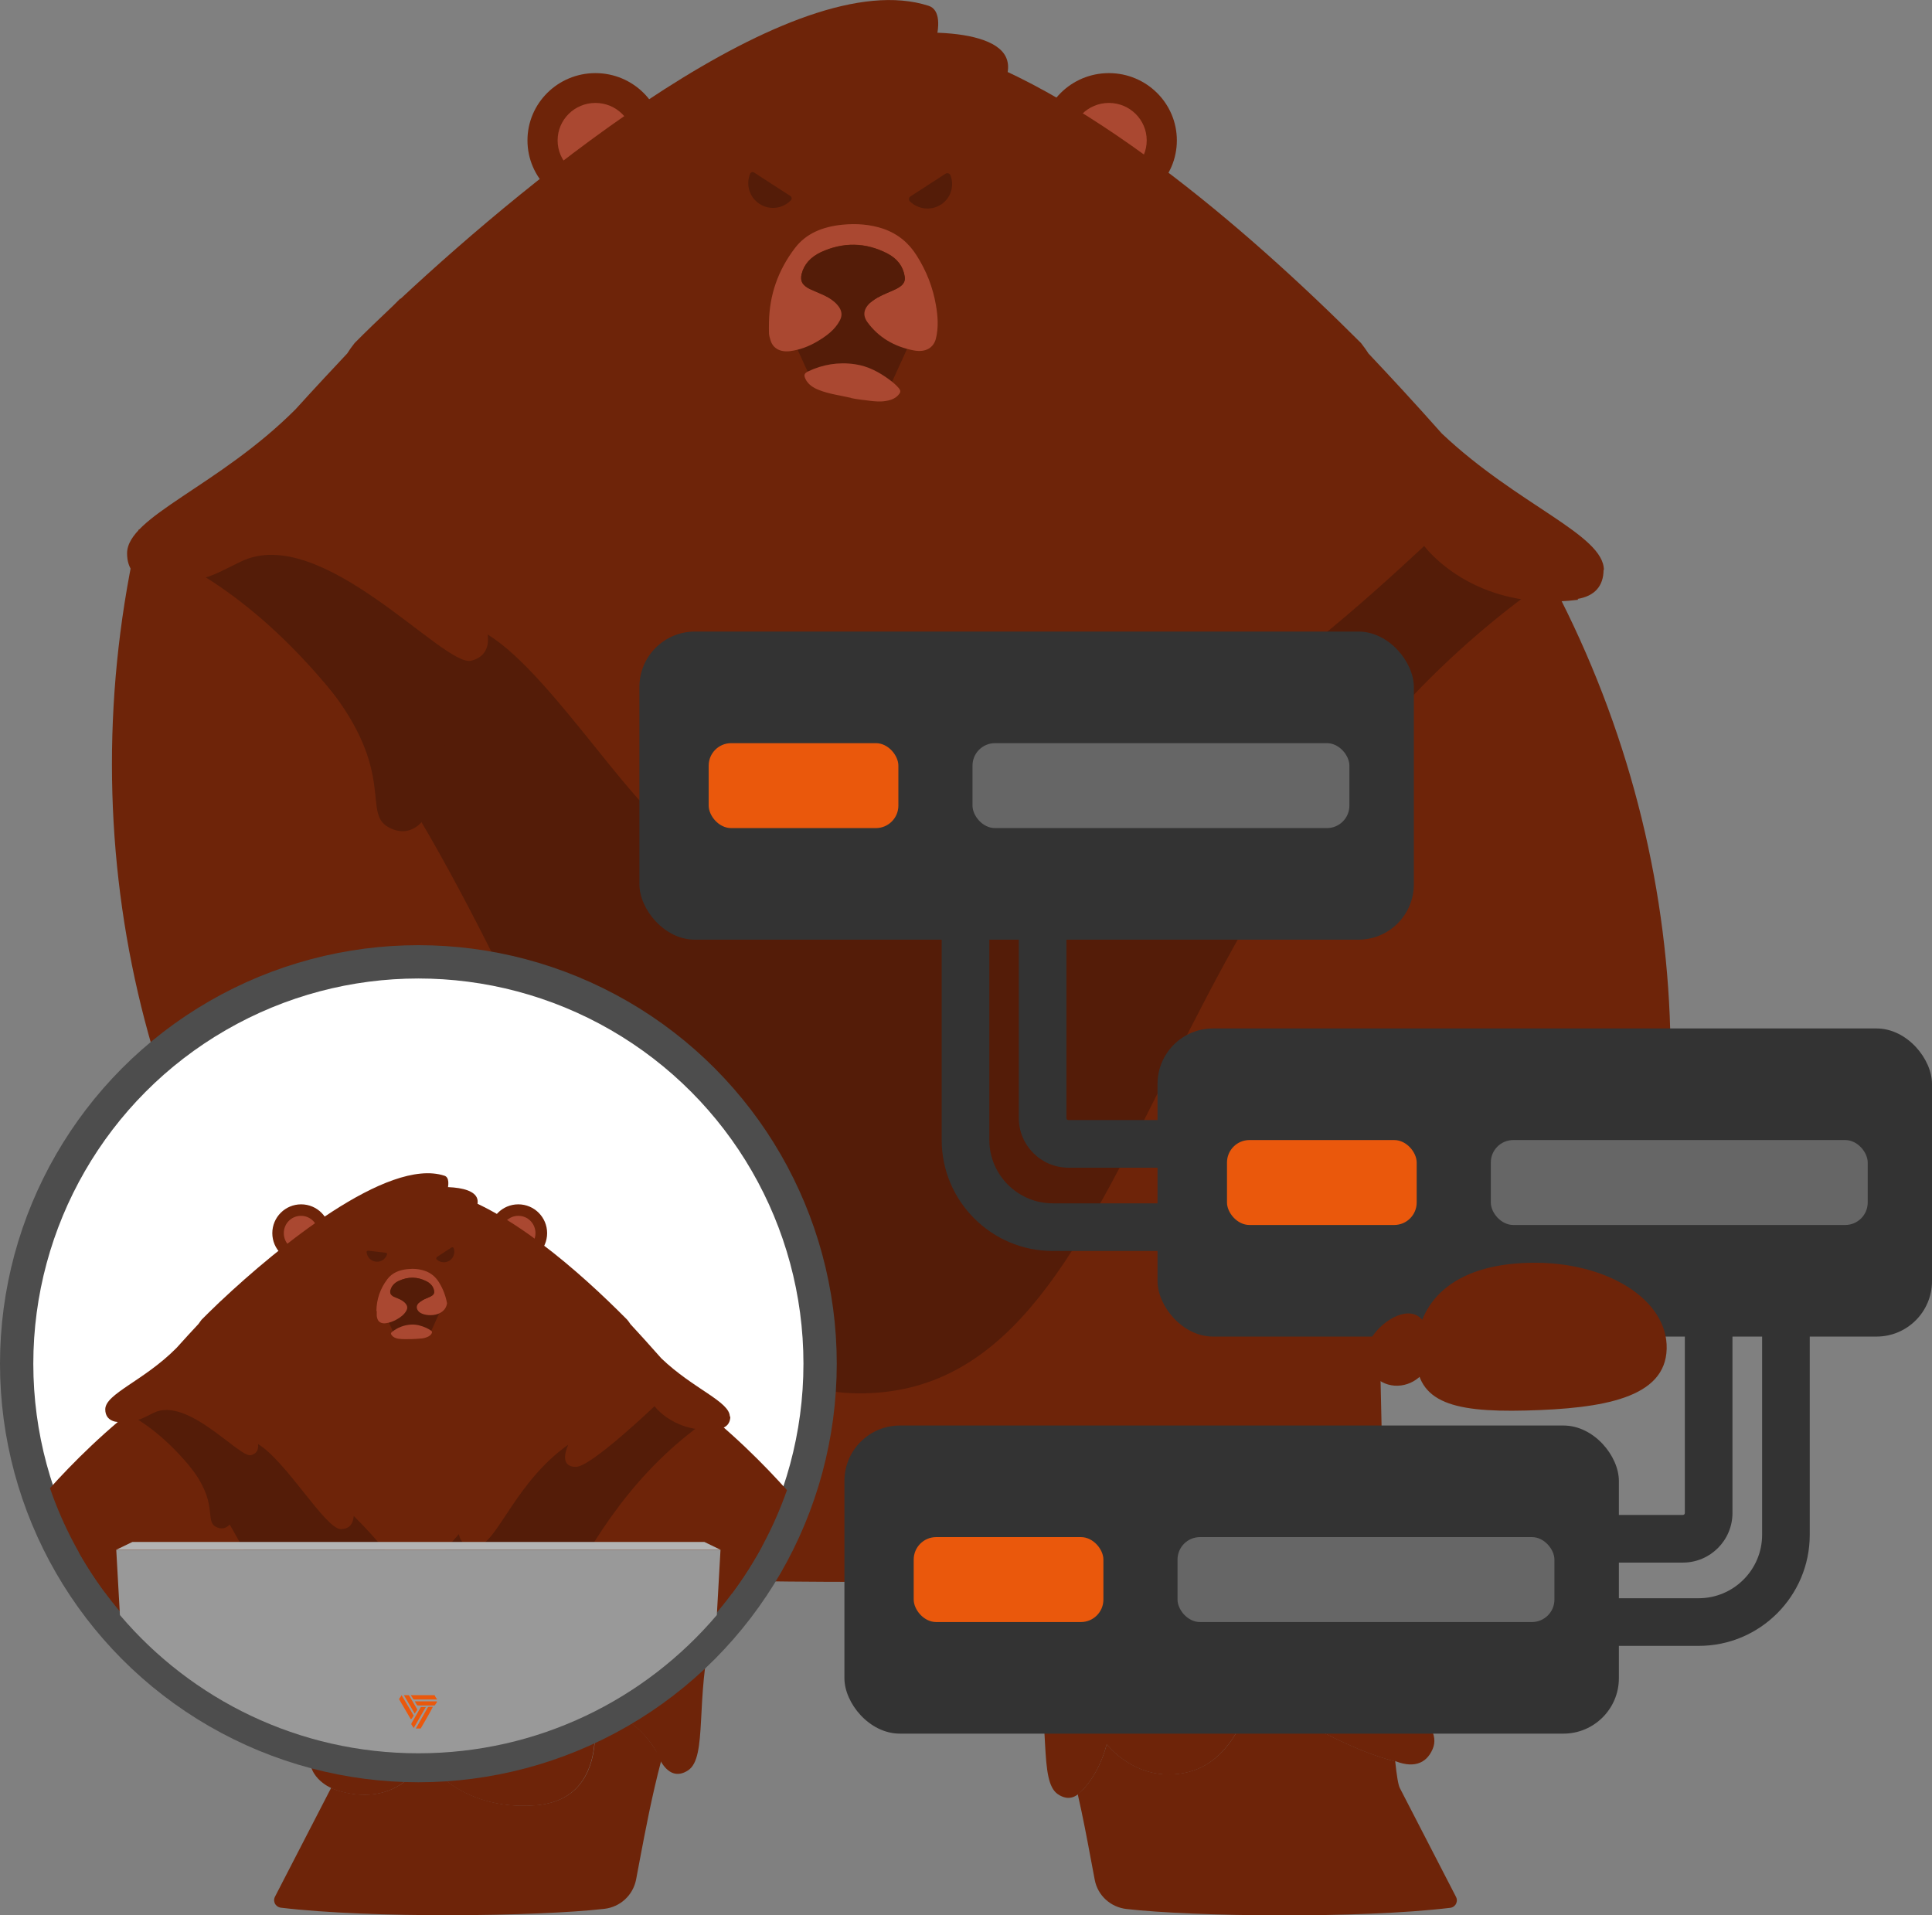 <?xml version="1.0" encoding="UTF-8"?><svg id="Layer_2" data-name="Layer 2" xmlns="http://www.w3.org/2000/svg" viewBox="0 0 116 115"><rect x="0" y="0" width="116" height="115" fill="#808080" stroke="none"/><defs><style>.cls-1 {
        fill: #fff;
        stroke: #4d4d4d;
        stroke-miterlimit: 10;
        stroke-width: 2px;
      }

      .cls-2 {
        fill: #ea580c;
      }

      .cls-3 {
        fill: #541c08;
      }

      .cls-4 {
        fill: #6e2409;
      }

      .cls-5 {
        fill: #aa4831;
      }

      .cls-6 {
        fill: #666;
      }

      .cls-7 {
        fill: #b3b3b3;
      }

      .cls-8 {
        fill: #333;
      }

      .cls-9 {
        fill: #999;
      }</style></defs><g id="Layer_1-2" data-name="Layer 1"><g><g><path class="cls-4" d="M8.34,31.78l17.99,10.55-3.17,34.1s-1.38,3.4-3.04,7.23C8.63,69.84,3.97,50.64,8.34,31.78Z"/><path class="cls-4" d="M91.06,31.25l-13.67,15.75,13.9,31.29s2.4,2.78,5.2,5.88c6.47-16.76,4.74-36.44-5.43-52.92Z"/><path class="cls-4" d="M20.9,88.8c-.12,7.46-3.46,8.67-2.76,10.41.75,1.89,3.21.93,6.28-3.17.61-.82-3.49-8.78-3.52-7.24Z"/><path class="cls-4" d="M83.1,94.6c.13,7.46,3.66,8.67,2.92,10.41-.8,1.89-3.4.93-6.65-3.17-.65-.82,3.7-8.78,3.73-7.24Z"/><path class="cls-4" d="M62.08,99.25c1.04,4.12.26,7.69,1.44,8.48,1.27.85,2.35-.82,2.48-4.71.02-.78-4.2-4.89-3.91-3.77Z"/><path class="cls-4" d="M42.76,97.81c-1.04,4.12-.26,7.69-1.44,8.48-1.27.85-2.35-.82-2.48-4.71-.02-.78,4.2-4.89,3.91-3.77Z"/><path class="cls-4" d="M35.57,102.38s1.29,5.66-3.43,6.01c-4.71.35-6.64-2.83-6.64-2.83-2,3.47-5.62,1.79-5.62,1.79l-3.37,6.53c-.1.19-.03.36,0,.42.03.06.14.21.35.24,5.42.65,15.37.53,19.42.07.96-.11,1.72-.81,1.91-1.75.07-.38.15-.79.23-1.22.33-1.74.72-3.81,1.28-5.93-1.31-2.88-4.14-3.34-4.14-3.34Z"/><path class="cls-4" d="M22.54,103.56l-2.66,3.79s-1.68-.69-1.18-2.34c.5-1.65,1.7-1.88,1.83-5.21.13-3.32,4.94-.58,4.9-.45s-2.9,4.2-2.9,4.2Z"/><path class="cls-4" d="M87.07,114.55c.22-.03.32-.18.35-.24.03-.06.1-.23,0-.42l-3.37-6.53c-.1-.19-.19-.75-.28-1.61-3.73-.91-8.55-4.25-8.55-4.25,0,0-.8,4.13-3.87,4.89-3.06.76-4.9-1.67-4.9-1.67-.57,2.16-1.74,3.01-1.74,3.01h0c.32,1.4.57,2.74.79,3.92.08.43.16.83.23,1.22.18.94.95,1.64,1.91,1.75,4.06.46,14,.58,19.42-.07Z"/><path class="cls-4" d="M77.44,45.45c-1.16,1.59-2.72,3.54-3.72,5.16-2.66,6.44-1.12,8.25-2.62,9.57-1.08.95-4.29-1.29-5.53-3-6.09,11.9-2.78,19.1-12.65,19.07-12.1-.04-15.72-13.03-24.65-28.19-.57.6-3.99,2.02-4.73,1.6-.09-.05-.16-.1-.23-.16l-1.85,4.96c-.14,13.96-.64,51.06-1.59,52.9,0,0,3.62,1.68,5.62-1.79,0,0,1.93,3.18,6.64,2.83,4.71-.35,3.43-6.01,3.43-6.01,0,0,2.83.46,4.14,3.34.56-2.1,1.28-4.24,2.28-6.18.74-1.43,1.58-2.64,2.53-3.64-10.12-1.5-5.93-.93,7.45-.93h0c13.38,0,17.57-.58,7.45.93.94,1,1.79,2.21,2.53,3.64,1.33,2.56,2.17,5.5,2.77,8.19h0s1.17-.85,1.74-3.01c0,0,1.84,2.43,4.9,1.67,3.06-.76,3.87-4.89,3.87-4.89,0,0,4.82,3.34,8.55,4.25-.77-7.59-1.19-38.76-1.31-51.29,0,0-3.7-5.65-5.02-9.01Z"/><g><path class="cls-3" d="M17.57,29.3s-4.58.75-2.81,1.34c1.31.43-5.01,2.56-3.82,3.2,20.09,10.83,23.34,49.75,40.62,49.82,17.48.06,16.44-31.6,41.51-48.94.74-.51-5.42-2.21-4.64-2.69-4.9-3.84-5.8-1.36-9.78-2.51-14.4.68-27.85,2.01-27.85,2.01l-33.24-2.23Z"/><path class="cls-3" d="M19.67,41.19c4.14,5.2,2.07,7.59,3.64,8.47,1.7.95,3.18-.85,3.39-5.11.04-.85-7.89-4.43-7.03-3.36Z"/></g><path class="cls-4" d="M11.91,50.16l-3.41,7.5s10.1,7.44,12.74,14.32c2.64,6.88,5.46-6.56,5.46-6.56l-3.03-7.76-11.76-7.5Z"/><path class="cls-4" d="M91.82,50.16l3.41,7.5s-10.1,7.44-12.74,14.32c-2.64,6.88-5.46-6.56-5.46-6.56l3.03-7.76,11.76-7.5Z"/><g><g><ellipse class="cls-4" cx="35.75" cy="8.43" rx="4.08" ry="4.04"/><ellipse class="cls-4" cx="66.58" cy="8.43" rx="4.08" ry="4.04"/></g><ellipse class="cls-5" cx="35.75" cy="8.43" rx="2.27" ry="2.25"/><ellipse class="cls-5" cx="66.58" cy="8.43" rx="2.27" ry="2.25"/></g><g><path class="cls-4" d="M50.52,10.21c6.26-.56,11.16-4.95,9.77-6.97-1.28-1.87-7.71-1.46-10.94-.29-1.74.63-.08,7.37,1.17,7.26Z"/><path class="cls-4" d="M96.3,34.23c0-2.13-5.17-3.89-9.73-8.2-1.65-1.86-3.17-3.5-4.41-4.81-.13-.21-.28-.41-.44-.62h0c-6.95-6.95-16.87-15.49-25.6-17.95.31-1,.35-2.07-.36-2.3-8.06-2.61-23.69,10.11-31.72,17.6v-.03s-.15.15-.43.43c-.88.83-1.67,1.59-2.32,2.25h0c-.16.2-.31.41-.44.62-.9.96-1.96,2.09-3.1,3.35-4.63,4.64-10.11,6.44-10.12,8.65,0,.94.49,1.53,1.42,1.73,0,0,0,0,0,0,0,0,.02,0,.06.01.19.04.39.06.61.06.78.04,2.14-.03,3.56-.72.45-.22.84-.41,1.18-.58,4.85-2.36,12.18,6.36,13.83,5.95.76-.19,1.1-.74.99-1.57,4.01,2.42,9.54,11.92,11.74,11.96,1.1.02,1.74-.64,1.84-1.86,1.71,1.68,3.4,3.52,5.03,5.55,1.86,2.32,5.42,2.32,7.29.02.85-1.05,1.72-2.05,2.59-3,.29,1.37,1.25,1.96,2.73,1.66,2.71-.55,5.35-9.05,12.79-14.24-.9,2.03-.45,3.15,1.12,3.12,2.15-.04,11.1-8.53,11.1-8.53,0,0,2.95,4.04,9.25,3.23,0,0,0,0,0,0-.01-.02-.03-.03-.04-.05,1.02-.17,1.56-.77,1.56-1.75Z"/></g><polygon class="cls-3" points="53.85 17.16 52.39 15.13 51.23 15.13 51.11 15.13 49.94 15.13 48.48 17.16 47.21 19.34 47.39 19.9 48.9 23.21 51.11 23.21 51.23 23.21 53.43 23.21 54.94 19.9 55.13 19.34 53.85 17.16"/><g><path class="cls-3" d="M56.49,12.29c.6-.39.82-1.12.58-1.76-.05-.12-.19-.17-.3-.1l-2.1,1.36c-.11.07-.13.22-.03.31.49.47,1.26.57,1.86.18Z"/><path class="cls-3" d="M45.04,10.43c-.27.65-.05,1.41.56,1.81.61.4,1.41.29,1.89-.22.07-.07.05-.19-.03-.25l-1.18-.76-1-.65c-.09-.06-.2-.02-.24.07Z"/></g><path class="cls-5" d="M51.1,23.9c.36.08.73.11,1.1.16.32.04.64.07.95.02.36-.05.66-.17.85-.44.08-.11.07-.21-.03-.33-.17-.2-.37-.37-.59-.53-.6-.44-1.27-.8-2.04-.91-1.01-.15-1.95.02-2.8.42-.25.12-.29.22-.18.46.15.32.45.53.82.67.61.24,1.27.32,1.92.47Z"/><path class="cls-5" d="M46.17,19.38c0,.21-.01.42,0,.63.01.15.05.29.1.44.15.48.59.71,1.19.63.58-.08,1.09-.28,1.56-.55.59-.34,1.11-.73,1.4-1.28.15-.28.14-.54-.04-.81-.22-.32-.55-.54-.93-.72-.26-.12-.52-.22-.78-.34-.49-.22-.64-.48-.54-.93.14-.58.54-1.02,1.15-1.31,1.34-.62,2.69-.6,3.99.07.62.32.96.79,1.05,1.39.04.23-.04.43-.26.59-.16.12-.35.2-.53.28-.39.17-.8.33-1.13.58-.53.41-.66.84-.3,1.32.64.86,1.55,1.44,2.77,1.67.69.13,1.17-.14,1.32-.7.17-.68.12-1.36,0-2.04-.18-1.04-.56-2.03-1.16-2.97-.45-.71-1.08-1.28-2.01-1.6-.78-.26-1.59-.32-2.43-.24-1.21.12-2.19.53-2.85,1.39-1.05,1.37-1.54,2.86-1.57,4.46Z"/><path class="cls-3" d="M48.13,16.46c.14-.58.54-1.02,1.15-1.31,1.34-.62,2.69-.6,3.99.07.62.32.96.79,1.05,1.39.04.23-.04.43-.26.59-.16.12-.35.2-.53.28-.39.17-.8.33-1.13.58,0,0,0,0,0,0-.29.22-.64.36-1.01.36h-.33c-.36,0-.72-.12-1-.35-.18-.15-.38-.26-.61-.37-.26-.12-.52-.22-.78-.34-.49-.22-.64-.48-.54-.93Z"/></g><g><ellipse class="cls-1" cx="25.12" cy="81.88" rx="24.12" ry="24.13"/><g><g><g><g><circle class="cls-4" cx="18.08" cy="74.04" r="1.73"/><path class="cls-5" d="M18.07,75.08c-.57,0-1.03-.46-1.03-1.04s.46-1.04,1.03-1.04,1.03.46,1.03,1.04-.46,1.04-1.03,1.04Z"/></g><g><circle class="cls-4" cx="31.12" cy="74.04" r="1.73"/><path class="cls-5" d="M31.12,75.08c-.57,0-1.03-.46-1.03-1.04s.46-1.04,1.03-1.04,1.03.46,1.03,1.04-.46,1.04-1.03,1.04Z"/></g></g><path class="cls-4" d="M25.14,105.12c4.78,0,9.22-1.43,12.92-3.89-.05-2.96-.08-5.71-.1-7.53,0,0-1.56-2.41-2.13-3.85-.49.68-1.15,1.51-1.57,2.2-1.13,2.75-.47,3.52-1.11,4.09-.46.41-1.81-.55-2.34-1.28-2.58,5.08-1.18,8.16-5.35,8.15-5.12-.02-6.65-5.57-10.43-12.04-.24.26-1.69.86-2,.69-.04-.02-.07-.04-.1-.07l-.78,2.12c-.02,1.8-.05,4.51-.1,7.43,3.73,2.52,8.23,3.99,13.07,3.99Z"/><path class="cls-4" d="M11.48,90.3l-6.75,2.9c1.35,2.38,3.1,4.51,5.16,6.28,0,0,2.91-6.58,1.58-9.18Z"/><path class="cls-4" d="M6.3,95.61c.85-.55,1.93-.88,3.26-.61,3.91.8,9.62-4.07,9.62-4.07,0,0,7.25-12.12-1.26-11.07-6.39.79-12.35,6.63-14.92,9.49.78,2.27,1.9,4.37,3.3,6.26Z"/><path class="cls-4" d="M38.65,90.3c-1.32,2.6,1.73,9.19,1.73,9.19,2.18-1.86,4.01-4.12,5.38-6.66l-7.11-2.53Z"/><path class="cls-4" d="M40.57,95c1.39-.28,2.5.09,3.37.68,1.4-1.87,2.52-3.96,3.31-6.21-2.51-2.81-8.55-8.81-15.03-9.61-8.51-1.05-1.26,11.07-1.26,11.07,0,0,5.71,4.87,9.62,4.07Z"/><g><path class="cls-3" d="M7.71,84.9c7.05,3.84,9.2,15.92,13.89,19.96,1.15.17,2.33.27,3.54.27,1.09,0,2.16-.08,3.2-.22,4.17-3.54,5.49-13.61,14.11-19.63.31-.22-2.29-.94-1.96-1.15-2.07-1.64-2.45-.58-4.14-1.07-6.09.29-11.78.86-11.78.86l-14.06-.95s-1.94.32-1.19.57c.55.18-2.12,1.09-1.62,1.37Z"/><path class="cls-3" d="M11.4,88.04c1.75,2.22.88,3.24,1.54,3.62.72.41,1.35-.36,1.43-2.18.02-.36-3.34-1.89-2.97-1.44Z"/></g><g><path class="cls-4" d="M24.45,74.8c2.65-.24,4.72-2.11,4.13-2.98-.54-.8-3.26-.62-4.63-.12-.74.27-.03,3.15.49,3.1Z"/><path class="cls-4" d="M43.82,85.06c0-.91-2.19-1.66-4.11-3.5-.7-.79-1.34-1.5-1.86-2.06-.06-.09-.12-.18-.19-.26h0c-2.94-2.97-7.13-6.62-10.83-7.67.13-.43.15-.89-.15-.98-3.41-1.11-10.02,4.32-13.42,7.52h0s-.06.05-.18.17c-.37.36-.71.68-.98.96h0c-.07.09-.13.17-.19.26-.38.41-.83.89-1.31,1.43-1.96,1.98-4.28,2.75-4.28,3.69,0,.4.21.65.6.74,0,0,0,0,0,0,0,0,0,0,.03,0,.08.02.17.02.26.03.33.02.91-.01,1.51-.31.19-.09.35-.18.5-.25,2.05-1.01,5.15,2.72,5.85,2.54.32-.08.47-.32.42-.67,1.7,1.03,4.04,5.09,4.97,5.11.47,0,.74-.27.78-.79.72.72,1.44,1.5,2.13,2.37.79.99,2.29.99,3.09,0,.36-.45.73-.87,1.09-1.28.12.59.53.84,1.16.71,1.15-.23,2.26-3.86,5.41-6.08-.38.87-.19,1.35.48,1.33.91-.02,4.7-3.64,4.7-3.64,0,0,1.25,1.72,3.91,1.38,0,0,0,0,0,0,0,0-.01-.01-.02-.02.43-.07.66-.33.66-.75Z"/></g><polygon class="cls-3" points="25.87 77.77 25.26 76.9 24.76 76.9 24.71 76.9 24.22 76.9 23.6 77.77 23.06 78.7 23.14 78.94 23.6 79.96 24.74 79.89 25.01 80.01 25.84 80.03 26.33 78.94 26.41 78.7 25.87 77.77"/><path class="cls-3" d="M26.99,75.69c.25-.16.35-.48.25-.75-.02-.05-.08-.07-.13-.04l-.89.58s-.05.1-.01.13c.21.2.53.24.78.08Z"/><path class="cls-3" d="M22.01,75.16c.02.3.24.55.55.59.31.04.59-.15.68-.44.01-.04-.02-.08-.06-.09l-.59-.07-.5-.06s-.08.03-.08.07Z"/><path class="cls-5" d="M24.75,80.4c.16,0,.31-.02.47-.03.13,0,.27-.03.4-.08.14-.05.26-.13.31-.26.02-.06,0-.1-.04-.13-.09-.07-.19-.12-.29-.17-.29-.13-.6-.22-.93-.2-.43.03-.8.18-1.12.43-.09.07-.1.12-.03.21.09.12.23.18.4.21.28.04.56.02.83.02Z"/><path class="cls-5" d="M22.62,78.72c0,.09,0,.18,0,.27,0,.06.02.13.04.19.06.2.25.3.5.27.25-.03.46-.12.66-.23.25-.14.47-.31.59-.55.06-.12.06-.23-.02-.35-.09-.14-.23-.23-.39-.31-.11-.05-.22-.09-.33-.14-.21-.09-.27-.21-.23-.4.06-.25.23-.44.49-.56.57-.27,1.14-.26,1.69.03.26.14.41.34.44.59.01.1-.02.19-.11.25-.07.05-.15.09-.23.12-.17.07-.34.14-.48.25-.23.17-.28.36-.13.56.27.37,1.6.43,1.73-.46-.08-.44-.24-.87-.49-1.27-.19-.3-.46-.55-.85-.68-.33-.11-.67-.14-1.03-.1-.51.05-.93.23-1.21.6-.44.58-.65,1.22-.66,1.91Z"/><path class="cls-3" d="M23.45,77.47c.06-.25.23-.44.49-.56.57-.27,1.14-.26,1.69.03.26.14.41.34.44.59.01.1-.02.19-.11.25-.07.05-.15.09-.23.12-.17.07-.34.14-.48.25,0,0,0,0,0,0-.12.1-.27.15-.43.15h-.14c-.15,0-.3-.05-.42-.15-.07-.06-.16-.11-.26-.16-.11-.05-.22-.09-.33-.14-.21-.09-.27-.21-.23-.4Z"/></g><g><polygon class="cls-7" points="43.26 93.05 6.98 93.05 7.95 92.58 42.29 92.58 43.26 93.05"/><path class="cls-9" d="M43.26,93.05H6.98l.22,3.92c4.31,5.08,10.74,8.3,17.92,8.3s13.61-3.22,17.92-8.3l.22-3.92Z"/><g><path class="cls-2" d="M24.71,103.21c.04-.06.08-.12.12-.19,0,0,0-.02,0-.03-.02-.04-.7-1.18-.72-1.21-.02.05-.11.18-.14.21v.05s.65,1.1.68,1.16c.02.04.03.02.05,0Z"/><path class="cls-2" d="M25.73,102.49s-.04.01-.04.02c-.07.11-.71,1.26-.72,1.27h.29s.61-1.04.71-1.26c0-.01,0-.02.01-.04-.09,0-.17,0-.25,0Z"/><path class="cls-2" d="M24.8,101.99s.03.05.07.05c.08,0,1.2,0,1.38,0-.02-.04-.12-.16-.13-.21-.01-.05-.04-.05-.08-.05-.44,0-.88,0-1.32,0h-.06c.04.06.13.19.13.21Z"/><path class="cls-2" d="M25.57,102.49c-.1,0-.19,0-.28,0-.01,0-.03.01-.03.02-.02.03-.51.88-.56.97,0,.01,0,.04,0,.06.03.05.12.18.14.21.06-.1.69-1.2.73-1.26Z"/><path class="cls-2" d="M25.01,102.73c.05-.07.05-.09,0-.17-.09-.15-.38-.65-.44-.75,0-.01-.03-.03-.04-.03-.09,0-.18,0-.28,0,.22.37.43.74.65,1.11.04-.06.08-.12.11-.17Z"/><path class="cls-2" d="M26.19,102.15s0,0-.01,0h-1.25s-.01,0-.02.01c.03.05.06.11.09.16.02.04.04.08.1.08.32,0,.64,0,.96,0,.02,0,.04,0,.05-.02.04-.05.07-.1.11-.16.03-.05.03-.06-.03-.07Z"/></g></g></g></g><g><g><path class="cls-8" d="M83.32,70.11h-19.17c-1.64,0-2.98-1.34-2.98-2.98v-19.18h2.86v19.18c0,.07.05.12.12.12h19.17v2.86Z"/><path class="cls-8" d="M78.68,75.11h-15.48c-3.67,0-6.66-2.99-6.66-6.67v-15.49h2.86v15.49c0,2.1,1.71,3.81,3.81,3.81h15.48v2.86Z"/></g><g><path class="cls-8" d="M101.04,93.82h-19.17v-2.86h19.17c.07,0,.12-.05.12-.12v-19.18h2.86v19.18c0,1.64-1.33,2.98-2.98,2.98Z"/><path class="cls-8" d="M101.99,98.82h-15.48v-2.86h15.48c2.1,0,3.81-1.71,3.81-3.81v-15.49h2.86v15.49c0,3.68-2.99,6.67-6.66,6.67Z"/></g><rect class="cls-8" x="50.7" y="85.59" width="46.5" height="18.5" rx="3.33" ry="3.33"/><rect class="cls-2" x="54.86" y="92.29" width="11.39" height="5.1" rx="1.35" ry="1.35"/><rect class="cls-6" x="70.7" y="92.29" width="22.63" height="5.1" rx="1.35" ry="1.35"/><rect class="cls-8" x="69.5" y="61.75" width="46.5" height="18.5" rx="3.33" ry="3.33"/><rect class="cls-2" x="73.67" y="68.45" width="11.39" height="5.1" rx="1.35" ry="1.35"/><rect class="cls-6" x="89.51" y="68.45" width="22.63" height="5.1" rx="1.35" ry="1.35"/><rect class="cls-8" x="38.39" y="37.92" width="46.5" height="18.5" rx="3.33" ry="3.33"/><rect class="cls-2" x="42.55" y="44.62" width="11.39" height="5.1" rx="1.35" ry="1.35"/><rect class="cls-6" x="58.39" y="44.62" width="22.63" height="5.1" rx="1.35" ry="1.35"/></g><g><path class="cls-4" d="M85.02,81.15c.07-2.97,2.17-5.22,6.8-5.33s8.32,2.2,8.25,5.16-3.81,3.59-8.44,3.71-6.69-.57-6.61-3.54Z"/><path class="cls-4" d="M82.01,81.29c.03-1.08,1.43-2.4,2.51-2.43s1.42,1.25,1.4,2.33-.92,1.98-2,2.01-1.93-.83-1.91-1.91Z"/></g></g></g></svg>